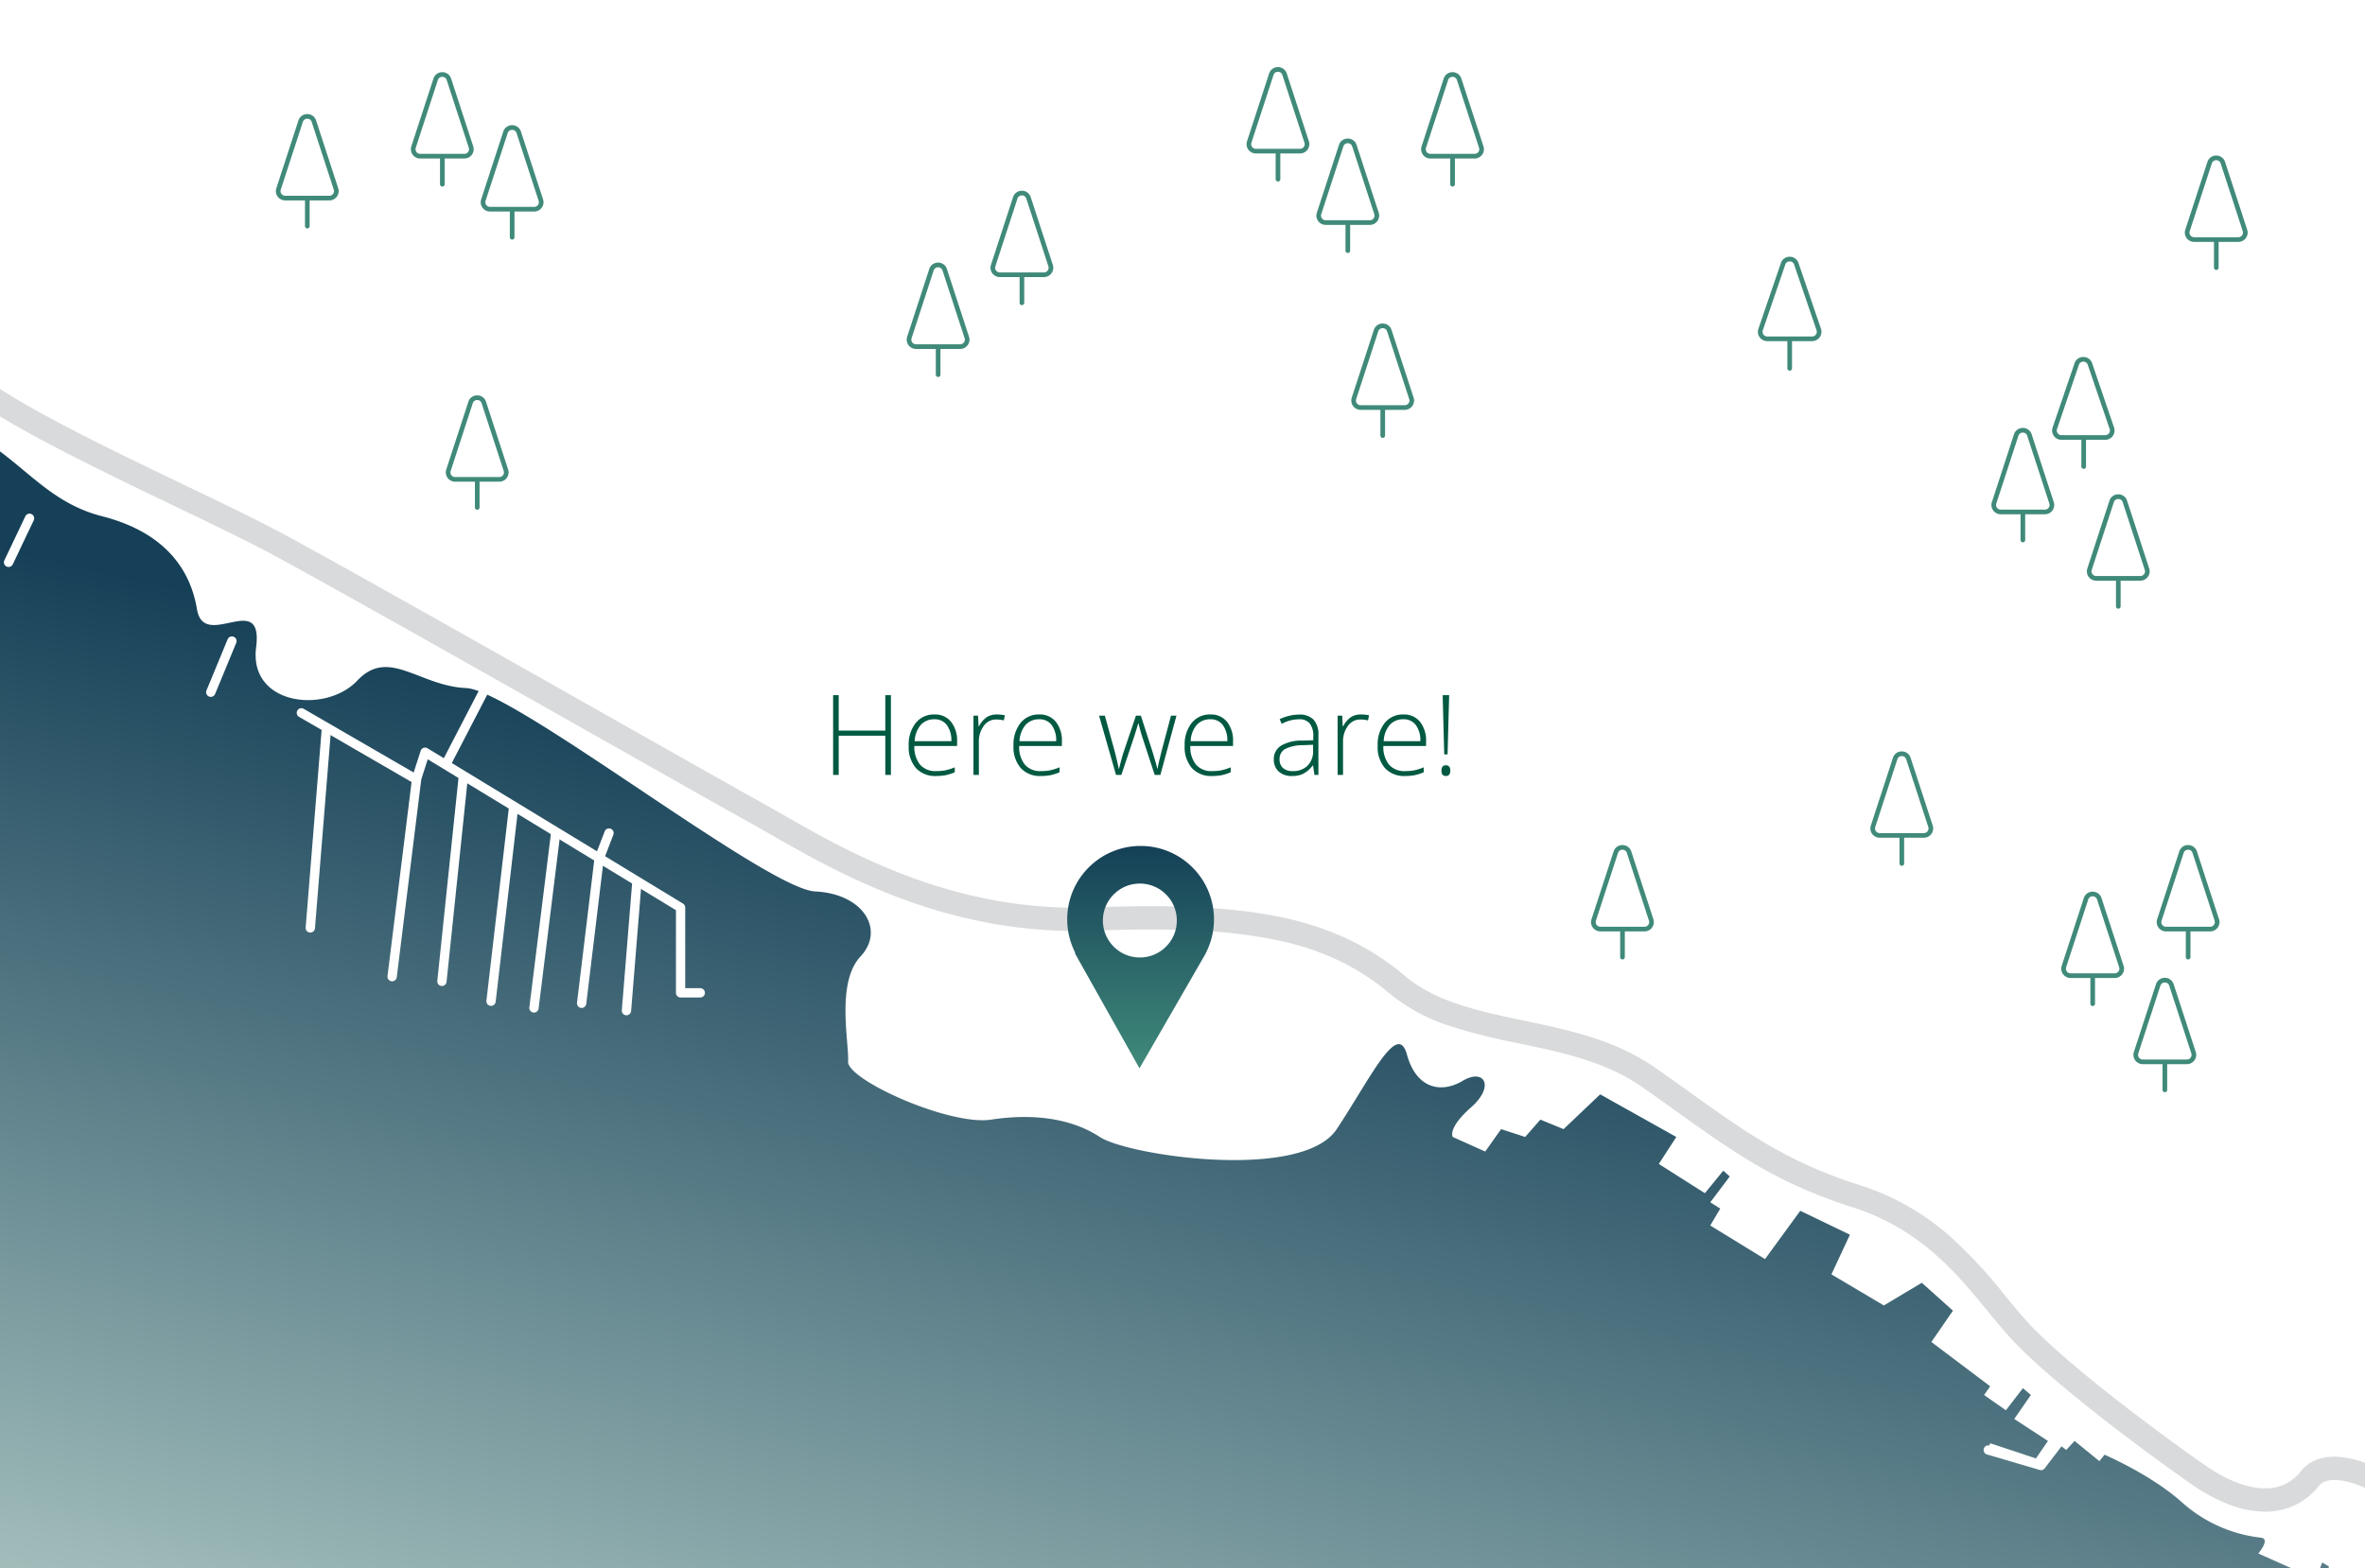 <?xml version="1.0" encoding="UTF-8"?>
<svg xmlns="http://www.w3.org/2000/svg" xmlns:xlink="http://www.w3.org/1999/xlink" width="508" height="337" viewBox="0 0 508 337">
  <rect x="0" y="0" width="508" height="337" fill="#333333" stroke="none"/>
  <defs>
    <clipPath id="clip-path">
      <rect id="Rectangle_355" data-name="Rectangle 355" width="508" height="337" transform="translate(789 1560)" fill="#fff" stroke="#707070" stroke-width="1"></rect>
    </clipPath>
    <linearGradient id="linear-gradient" x1="0.564" y1="0.531" x2="0.341" y2="1.195" gradientUnits="objectBoundingBox">
      <stop offset="0" stop-color="#154057"></stop>
      <stop offset="1" stop-color="#bbd4cd"></stop>
    </linearGradient>
    <linearGradient id="linear-gradient-2" x1="0.5" x2="0.5" y2="1" gradientUnits="objectBoundingBox">
      <stop offset="0" stop-color="#154057"></stop>
      <stop offset="1" stop-color="#408a7a"></stop>
    </linearGradient>
  </defs>
  <g id="Map" transform="translate(-558 -1932)">
    <g id="Mask_Group_23" data-name="Mask Group 23" transform="translate(-231 372)" clip-path="url(#clip-path)">
      <g id="Group_437" data-name="Group 437">
        <g id="Group_416" data-name="Group 416" transform="translate(22 -1)">
          <g id="Group_414" data-name="Group 414" transform="translate(-6.774 -404)">
            <rect id="Rectangle_354" data-name="Rectangle 354" width="520" height="354" transform="translate(766 1960)" fill="url(#linear-gradient)"></rect>
            <path id="Path_533" data-name="Path 533" d="M5265.787,1275.749c11.881,5.217,17,15.373,29.891,18.661s18.884,10.844,20.4,19.958,14.31-4.317,12.71,8.206,14.974,14.326,21.737,7.151,13.226,1.157,23.41,1.616,64.428,43.177,74.924,43.69,15.029,8.354,9.746,13.98-2.414,18.646-2.663,22.562,21.748,13.85,30.708,12.487,17.186-.318,23.363,3.725,43.483,9.538,50.891-1.685,13.069-23.35,15.079-16.022,7.328,8.417,11.964,5.653,6.99,1.116,1.822,5.679-3.944,6.374-3.944,6.374l6.974,3.132,3.414-4.817,5.162,1.685,3.27-3.725,4.985,2.041,7.86-7.471,16.354,9.155-3.758,5.8,9.894,6.282,3.953-4.835,1.392,1.24-4.188,5.558,2.146,1.339-2.146,3.641,11.761,7.217,7.571-10.379,10.667,5.142-3.976,8.518,11.261,6.679,8.153-4.871,6.694,5.991-4.636,6.729,12.633,9.524-1.308,1.87,4.677,3.283,3.665-4.756,1.7,1.473-3.564,5.146,7.237,4.729-2.577,3.75-9.834-3.253-.6,1.8,10.872,3.371,4.206-5.172,1.858,1.437,1.8-1.934,5.32,4.336,1.109-1.379s10.193,4.358,16.845,10.416a30.539,30.539,0,0,0,16.742,7.408c2.146.252-.561,3.394-.561,3.394l12.334,5.511,1.4-3.569,1.452.847-2.229,7.233,14.248,4.14v-352.95H5265.787Z" transform="translate(-4500 781.506)" fill="#fff"></path>
          </g>
          <g id="Group_415" data-name="Group 415">
            <path id="Path_535" data-name="Path 535" d="M5368.2,1348.083a1,1,0,0,1-.887-1.46l7.956-15.353a1,1,0,1,1,1.775.92l-7.956,15.353A1,1,0,0,1,5368.2,1348.083Z" transform="translate(-4505.349 378)" fill="#fff"></path>
            <path id="Path_536" data-name="Path 536" d="M5423.424,1397.322h-4.23a1,1,0,0,1-1-1v-17.757l-53.312-32.421-1.5,4.634a1,1,0,0,1-1.453.558l-24.727-14.327a1,1,0,0,1,1-1.73l23.655,13.706,1.5-4.66a1,1,0,0,1,1.471-.547l54.875,33.371a1,1,0,0,1,.48.854v17.319h3.23a1,1,0,0,1,0,2Z" transform="translate(-4506 378)" fill="#fff"></path>
            <path id="Path_537" data-name="Path 537" d="M5397.937,1399.568a1.028,1.028,0,0,1-.122-.007,1,1,0,0,1-.873-1.113l3.749-31.028a1.007,1.007,0,0,1,.059-.239l2.124-5.521a1,1,0,1,1,1.866.718l-2.079,5.405-3.734,30.905A1,1,0,0,1,5397.937,1399.568Z" transform="translate(-4506 378)" fill="#fff"></path>
            <path id="Path_538" data-name="Path 538" d="M5407.564,1401.138q-.04,0-.082,0a1,1,0,0,1-.916-1.078l2.247-27.709a1,1,0,0,1,1-.919q.04,0,.082,0a1,1,0,0,1,.916,1.078l-2.247,27.709A1,1,0,0,1,5407.564,1401.138Z" transform="translate(-4506 378)" fill="#fff"></path>
            <path id="Path_539" data-name="Path 539" d="M5387.7,1400.563a1.015,1.015,0,0,1-.125-.008,1,1,0,0,1-.869-1.116l4.659-37.544a1,1,0,0,1,.991-.877,1.015,1.015,0,0,1,.125.008,1,1,0,0,1,.869,1.116l-4.659,37.544A1,1,0,0,1,5387.7,1400.563Z" transform="translate(-4506 378)" fill="#fff"></path>
            <path id="Path_540" data-name="Path 540" d="M5378.478,1399.122a1,1,0,0,1-.995-1.116l4.837-41.592a1,1,0,1,1,1.986.231l-4.837,41.592A1,1,0,0,1,5378.478,1399.122Z" transform="translate(-4506 378)" fill="#fff"></path>
            <path id="Path_541" data-name="Path 541" d="M5367.923,1394.85a1.022,1.022,0,0,1-.1-.005,1,1,0,0,1-.891-1.1l4.582-43.88a1,1,0,1,1,1.989.208l-4.582,43.88A1,1,0,0,1,5367.923,1394.85Z" transform="translate(-4506 378)" fill="#fff"></path>
            <path id="Path_542" data-name="Path 542" d="M5357.23,1393.845a1.027,1.027,0,0,1-.125-.008,1,1,0,0,1-.869-1.115l5.24-42.261a1,1,0,0,1,.991-.877,1.027,1.027,0,0,1,.125.008,1,1,0,0,1,.869,1.115l-5.24,42.261A1,1,0,0,1,5357.23,1393.845Z" transform="translate(-4506 378)" fill="#fff"></path>
            <path id="Path_543" data-name="Path 543" d="M5339.653,1383.371c-.027,0-.054,0-.082,0a1,1,0,0,1-.916-1.077l3.44-42.542a1,1,0,0,1,1-.919c.027,0,.054,0,.082,0a1,1,0,0,1,.916,1.077l-3.44,42.542A1,1,0,0,1,5339.653,1383.371Z" transform="translate(-4506 378)" fill="#fff"></path>
            <path id="Path_544" data-name="Path 544" d="M5316.278,1328.883a1,1,0,0,1-.924-1.382l4.54-10.987a1,1,0,0,1,1.849.764l-4.54,10.987A1,1,0,0,1,5316.278,1328.883Z" transform="translate(-4504 381.848)" fill="#fff"></path>
            <path id="Path_545" data-name="Path 545" d="M5273.841,1307.821a1,1,0,0,1-.9-1.43l4.5-9.457a1,1,0,0,1,1.807.859l-4.5,9.457A1,1,0,0,1,5273.841,1307.821Z" transform="translate(-4505 375)" fill="#fff"></path>
            <path id="Path_546" data-name="Path 546" d="M5711.405,1498.88a1,1,0,0,1-.282-.041l-11.333-3.329a1,1,0,0,1,.563-1.919l10.675,3.135,7.045-9.2a1,1,0,0,1,1.588,1.216l-7.462,9.745A1,1,0,0,1,5711.405,1498.88Z" transform="translate(-4506 378)" fill="#fff"></path>
          </g>
        </g>
        <path id="Path_550" data-name="Path 550" d="M-53.631,0h-1.207V-8.426H-64.846V0h-1.2V-17.133h1.2v7.605h10.008v-7.605h1.207Zm9.7.234a5.55,5.55,0,0,1-4.33-1.711A6.877,6.877,0,0,1-49.811-6.27a7.472,7.472,0,0,1,1.5-4.881,4.951,4.951,0,0,1,4.043-1.834,4.365,4.365,0,0,1,3.551,1.57,6.484,6.484,0,0,1,1.3,4.266v.938h-9.176A6.026,6.026,0,0,0-47.367-2.2,4.31,4.31,0,0,0-43.928-.82a10.668,10.668,0,0,0,1.916-.152,11.644,11.644,0,0,0,2.092-.656V-.574a9.33,9.33,0,0,1-1.992.639A11.057,11.057,0,0,1-43.928.234Zm-.34-12.187a3.816,3.816,0,0,0-2.953,1.213,5.721,5.721,0,0,0-1.3,3.5h7.875a5.554,5.554,0,0,0-.961-3.463A3.17,3.17,0,0,0-44.268-11.953Zm13.383-1.031a9.969,9.969,0,0,1,1.734.164l-.223,1.113a6.787,6.787,0,0,0-1.652-.2A3.208,3.208,0,0,0-33.7-10.523,5.637,5.637,0,0,0-34.74-7.031V0H-35.9V-12.738h.984l.117,2.3h.082a5.4,5.4,0,0,1,1.676-1.975A3.925,3.925,0,0,1-30.885-12.984ZM-21.416.234a5.55,5.55,0,0,1-4.33-1.711A6.877,6.877,0,0,1-27.3-6.27a7.472,7.472,0,0,1,1.5-4.881,4.951,4.951,0,0,1,4.043-1.834,4.365,4.365,0,0,1,3.551,1.57,6.484,6.484,0,0,1,1.3,4.266v.938H-26.08A6.026,6.026,0,0,0-24.855-2.2,4.31,4.31,0,0,0-21.416-.82,10.668,10.668,0,0,0-19.5-.973a11.644,11.644,0,0,0,2.092-.656V-.574A9.33,9.33,0,0,1-19.4.064,11.057,11.057,0,0,1-21.416.234Zm-.34-12.187a3.816,3.816,0,0,0-2.953,1.213,5.721,5.721,0,0,0-1.3,3.5h7.875a5.554,5.554,0,0,0-.961-3.463A3.17,3.17,0,0,0-21.756-11.953ZM3.029,0,.24-8.52q-.27-.867-.691-2.543h-.07l-.246.867-.527,1.7L-4.131,0H-5.279L-8.924-12.738h1.242l2.039,7.383q.715,2.742.938,4.031h.07q.691-2.742,1.008-3.645L-1-12.738H.053l2.5,7.746Q3.393-2.238,3.58-1.348h.07q.094-.762.938-4.078l1.945-7.312H7.705L4.248,0ZM15.346.234a5.55,5.55,0,0,1-4.33-1.711A6.877,6.877,0,0,1,9.463-6.27a7.472,7.472,0,0,1,1.5-4.881,4.951,4.951,0,0,1,4.043-1.834,4.365,4.365,0,0,1,3.551,1.57,6.484,6.484,0,0,1,1.3,4.266v.938H10.682A6.026,6.026,0,0,0,11.906-2.2,4.31,4.31,0,0,0,15.346-.82a10.668,10.668,0,0,0,1.916-.152,11.644,11.644,0,0,0,2.092-.656V-.574a9.33,9.33,0,0,1-1.992.639A11.057,11.057,0,0,1,15.346.234Zm-.34-12.187a3.816,3.816,0,0,0-2.953,1.213,5.721,5.721,0,0,0-1.3,3.5h7.875a5.554,5.554,0,0,0-.961-3.463A3.17,3.17,0,0,0,15.006-11.953ZM37.342,0l-.293-2.016h-.094A6.05,6.05,0,0,1,34.98-.275a5.274,5.274,0,0,1-2.4.51,4.146,4.146,0,0,1-2.918-.961,3.437,3.437,0,0,1-1.043-2.66,3.283,3.283,0,0,1,1.553-2.895,8.443,8.443,0,0,1,4.494-1.09l2.426-.07v-.844a4.332,4.332,0,0,0-.738-2.742,2.863,2.863,0,0,0-2.379-.926,7.957,7.957,0,0,0-3.668.984l-.434-1.008a9.707,9.707,0,0,1,4.148-.984,4.135,4.135,0,0,1,3.135,1.09,4.788,4.788,0,0,1,1.037,3.4V0ZM32.654-.82a4.372,4.372,0,0,0,3.217-1.166,4.354,4.354,0,0,0,1.178-3.24V-6.48l-2.227.094A8.411,8.411,0,0,0,31-5.549,2.414,2.414,0,0,0,29.854-3.34a2.376,2.376,0,0,0,.732,1.857A2.977,2.977,0,0,0,32.654-.82ZM47.338-12.984a9.969,9.969,0,0,1,1.734.164l-.223,1.113a6.787,6.787,0,0,0-1.652-.2,3.208,3.208,0,0,0-2.672,1.383,5.637,5.637,0,0,0-1.043,3.492V0h-1.16V-12.738h.984l.117,2.3h.082a5.4,5.4,0,0,1,1.676-1.975A3.925,3.925,0,0,1,47.338-12.984ZM56.807.234a5.55,5.55,0,0,1-4.33-1.711A6.877,6.877,0,0,1,50.924-6.27a7.472,7.472,0,0,1,1.5-4.881,4.951,4.951,0,0,1,4.043-1.834,4.365,4.365,0,0,1,3.551,1.57,6.484,6.484,0,0,1,1.3,4.266v.938H52.143A6.026,6.026,0,0,0,53.367-2.2,4.31,4.31,0,0,0,56.807-.82a10.668,10.668,0,0,0,1.916-.152,11.644,11.644,0,0,0,2.092-.656V-.574a9.33,9.33,0,0,1-1.992.639A11.057,11.057,0,0,1,56.807.234Zm-.34-12.187a3.816,3.816,0,0,0-2.953,1.213,5.721,5.721,0,0,0-1.3,3.5h7.875a5.554,5.554,0,0,0-.961-3.463A3.17,3.17,0,0,0,56.467-11.953Zm9.469,7.535h-.715l-.34-12.715h1.395Zm-1.312,3.5q0-1.148.938-1.148.961,0,.961,1.148T65.561.234Q64.623.234,64.623-.914Z" transform="translate(1034 1726.5)" fill="#005941"></path>
        <path id="Path_534" data-name="Path 534" d="M5759.5,1513.653q-.165,0-.33,0a22.267,22.267,0,0,1-7.5-1.572,38.044,38.044,0,0,1-8.075-4.4c-6.431-4.49-14.029-10.134-20.325-15.1-8.7-6.856-14.99-12.422-18.707-16.542-1.553-1.722-3.066-3.563-4.668-5.512-6.8-8.271-14.5-17.645-29.063-22.3-16.239-5.191-25.318-11.685-37.883-20.673-2.292-1.639-4.661-3.334-7.234-5.137-7.788-5.457-17.285-7.451-26.47-9.38a130.344,130.344,0,0,1-14.619-3.661,39.694,39.694,0,0,1-13.182-7.065,50.521,50.521,0,0,0-10.908-7.077,58.777,58.777,0,0,0-13.306-4.387,108.9,108.9,0,0,0-17.142-2.046c-6.317-.313-13.589-.307-22.234.017a102.365,102.365,0,0,1-21.97-1.562,113.323,113.323,0,0,1-18.967-5.211c-11.583-4.265-20.972-9.637-28.517-13.954-1.578-.9-3.069-1.756-4.45-2.523-4.915-2.729-16.757-9.426-30.47-17.182-25.807-14.6-61.15-34.584-72.549-40.678-5.165-2.761-12.526-6.3-20.32-10.043-9.09-4.367-19.393-9.317-28.008-13.912-10.2-5.438-16.369-9.467-19.42-12.679l3.625-3.444c6.018,6.333,28.169,16.976,45.969,25.528,7.844,3.768,15.253,7.328,20.513,10.14,11.452,6.123,45.386,25.315,72.653,40.736,13.7,7.75,25.538,14.443,30.435,17.162,1.409.782,2.914,1.643,4.506,2.554,7.383,4.224,16.571,9.481,27.761,13.6a108.319,108.319,0,0,0,18.126,4.983,97.308,97.308,0,0,0,20.9,1.486c17.92-.672,30.439-.015,40.6,2.134a63.7,63.7,0,0,1,14.424,4.766,55.452,55.452,0,0,1,11.976,7.765c6.77,5.7,15.919,7.622,25.607,9.657s19.685,4.134,28.312,10.178c2.593,1.817,4.972,3.519,7.273,5.165,6.162,4.408,11.484,8.215,17.132,11.484a95.939,95.939,0,0,0,19.365,8.493,54.077,54.077,0,0,1,19.131,10.725,102.076,102.076,0,0,1,12.273,13.162c1.564,1.9,3.042,3.7,4.519,5.338,8.152,9.038,28.54,24.158,38.181,30.89,4.648,3.246,9.078,5,12.808,5.069l.238,0a9.289,9.289,0,0,0,7.639-3.615c1.87-2.359,5.728-4.622,13.5-2a39.947,39.947,0,0,1,7.667,3.626l-2.673,4.226a35.276,35.276,0,0,0-6.667-3.14c-2.739-.916-6.335-1.593-7.905.389a14.328,14.328,0,0,1-5.213,4.161A14.946,14.946,0,0,1,5759.5,1513.653Z" transform="translate(-4483.982 371.143)" fill="#d9dadb"></path>
        <path id="Subtraction_1" data-name="Subtraction 1" d="M-4490.478,425.771h0l-13.9-24.759h.136a15.644,15.644,0,0,1-1.3-3.458,15.825,15.825,0,0,1-.459-3.791,15.674,15.674,0,0,1,1.238-6.135,15.711,15.711,0,0,1,3.378-5.01,15.712,15.712,0,0,1,5.01-3.378,15.666,15.666,0,0,1,6.136-1.239,15.659,15.659,0,0,1,6.135,1.239,15.706,15.706,0,0,1,5.01,3.378,15.7,15.7,0,0,1,3.378,5.01,15.665,15.665,0,0,1,1.239,6.135,15.824,15.824,0,0,1-.459,3.791,15.672,15.672,0,0,1-1.3,3.458h.037l-14.273,24.759Zm.08-39.685a7.885,7.885,0,0,0-5.613,2.325,7.887,7.887,0,0,0-2.325,5.613,7.887,7.887,0,0,0,2.325,5.613,7.885,7.885,0,0,0,5.613,2.325,7.884,7.884,0,0,0,5.613-2.325,7.887,7.887,0,0,0,2.325-5.613,7.887,7.887,0,0,0-2.325-5.613A7.885,7.885,0,0,0-4490.4,386.087Z" transform="translate(5524.239 1363.763)" fill="url(#linear-gradient-2)"></path>
        <g id="Group_417" data-name="Group 417" transform="translate(1228.954 1632.068)">
          <path id="Polygon_6" data-name="Polygon 6" d="M5.607,5.553a2,2,0,0,1,3.786,0l4.705,13.8A2,2,0,0,1,12.205,22H2.795A2,2,0,0,1,.9,19.355Z" transform="translate(0.046 0.432)" fill="#fff"></path>
          <path id="Polygon_6_-_Outline" data-name="Polygon 6 - Outline" d="M7.5,5.2a.972.972,0,0,0-.947.677l-4.705,13.8A1,1,0,0,0,2.795,21h9.41a1,1,0,0,0,.947-1.323L8.447,5.876A.972.972,0,0,0,7.5,5.2m0-1A1.965,1.965,0,0,1,9.393,5.553l4.705,13.8A2,2,0,0,1,12.205,22H2.795A2,2,0,0,1,.9,19.355l4.705-13.8A1.965,1.965,0,0,1,7.5,4.2Z" transform="translate(0.046 0.432)" fill="#408a7a"></path>
          <path id="Path_549" data-name="Path 549" d="M5688,1593.435a.5.5,0,0,1-.5-.5v-5.849a.5.5,0,0,1,1,0v5.849A.5.5,0,0,1,5688,1593.435Z" transform="translate(-5680.378 -1564.765)" fill="#408a7a"></path>
        </g>
        <g id="Group_418" data-name="Group 418" transform="translate(1215.888 1647.855)">
          <path id="Polygon_6-2" data-name="Polygon 6" d="M5.6,5.831a2,2,0,0,1,3.8,0L14.146,20.38a2,2,0,0,1-1.9,2.62H2.756a2,2,0,0,1-1.9-2.62Z" transform="translate(0.112 -0.355)" fill="#fff"></path>
          <path id="Polygon_6_-_Outline-2" data-name="Polygon 6 - Outline" d="M7.5,5.451a.971.971,0,0,0-.951.69L1.805,20.69A1,1,0,0,0,2.756,22h9.488a1,1,0,0,0,.951-1.31L8.451,6.141a.971.971,0,0,0-.951-.69m0-1a1.964,1.964,0,0,1,1.9,1.38L14.146,20.38a2,2,0,0,1-1.9,2.62H2.756a2,2,0,0,1-1.9-2.62L5.6,5.831A1.964,1.964,0,0,1,7.5,4.451Z" transform="translate(0.112 -0.355)" fill="#408a7a"></path>
          <path id="Path_549-2" data-name="Path 549" d="M5688,1593.435a.5.5,0,0,1-.5-.5v-5.849a.5.5,0,0,1,1,0v5.849A.5.5,0,0,1,5688,1593.435Z" transform="translate(-5680.378 -1564.765)" fill="#408a7a"></path>
        </g>
        <g id="Group_420" data-name="Group 420" transform="translate(1236.389 1662.118)">
          <path id="Polygon_6-3" data-name="Polygon 6" d="M5.6,5.831a2,2,0,0,1,3.8,0L14.146,20.38a2,2,0,0,1-1.9,2.62H2.756a2,2,0,0,1-1.9-2.62Z" transform="translate(0.112 -0.355)" fill="#fff"></path>
          <path id="Polygon_6_-_Outline-3" data-name="Polygon 6 - Outline" d="M7.5,5.451a.971.971,0,0,0-.951.69L1.805,20.69A1,1,0,0,0,2.756,22h9.488a1,1,0,0,0,.951-1.31L8.451,6.141a.971.971,0,0,0-.951-.69m0-1a1.964,1.964,0,0,1,1.9,1.38L14.146,20.38a2,2,0,0,1-1.9,2.62H2.756a2,2,0,0,1-1.9-2.62L5.6,5.831A1.964,1.964,0,0,1,7.5,4.451Z" transform="translate(0.112 -0.355)" fill="#408a7a"></path>
          <path id="Path_549-3" data-name="Path 549" d="M5688,1593.435a.5.5,0,0,1-.5-.5v-5.849a.5.5,0,0,1,1,0v5.849A.5.5,0,0,1,5688,1593.435Z" transform="translate(-5680.378 -1564.765)" fill="#408a7a"></path>
        </g>
        <g id="Group_428" data-name="Group 428" transform="translate(1246.389 1766.004)">
          <path id="Polygon_6-4" data-name="Polygon 6" d="M5.6,5.831a2,2,0,0,1,3.8,0L14.146,20.38a2,2,0,0,1-1.9,2.62H2.756a2,2,0,0,1-1.9-2.62Z" transform="translate(0.112 -0.355)" fill="#fff"></path>
          <path id="Polygon_6_-_Outline-4" data-name="Polygon 6 - Outline" d="M7.5,5.451a.971.971,0,0,0-.951.69L1.805,20.69A1,1,0,0,0,2.756,22h9.488a1,1,0,0,0,.951-1.31L8.451,6.141a.971.971,0,0,0-.951-.69m0-1a1.964,1.964,0,0,1,1.9,1.38L14.146,20.38a2,2,0,0,1-1.9,2.62H2.756a2,2,0,0,1-1.9-2.62L5.6,5.831A1.964,1.964,0,0,1,7.5,4.451Z" transform="translate(0.112 -0.355)" fill="#408a7a"></path>
          <path id="Path_549-4" data-name="Path 549" d="M5688,1593.435a.5.5,0,0,1-.5-.5v-5.849a.5.5,0,0,1,1,0v5.849A.5.5,0,0,1,5688,1593.435Z" transform="translate(-5680.378 -1564.765)" fill="#408a7a"></path>
        </g>
        <g id="Group_436" data-name="Group 436" transform="translate(1257.435 1589.33)">
          <path id="Polygon_6-5" data-name="Polygon 6" d="M5.6,5.831a2,2,0,0,1,3.8,0L14.146,20.38a2,2,0,0,1-1.9,2.62H2.756a2,2,0,0,1-1.9-2.62Z" transform="translate(0.112 -0.355)" fill="#fff"></path>
          <path id="Polygon_6_-_Outline-5" data-name="Polygon 6 - Outline" d="M7.5,5.451a.971.971,0,0,0-.951.69L1.805,20.69A1,1,0,0,0,2.756,22h9.488a1,1,0,0,0,.951-1.31L8.451,6.141a.971.971,0,0,0-.951-.69m0-1a1.964,1.964,0,0,1,1.9,1.38L14.146,20.38a2,2,0,0,1-1.9,2.62H2.756a2,2,0,0,1-1.9-2.62L5.6,5.831A1.964,1.964,0,0,1,7.5,4.451Z" transform="translate(0.112 -0.355)" fill="#408a7a"></path>
          <path id="Path_549-5" data-name="Path 549" d="M5688,1593.435a.5.5,0,0,1-.5-.5v-5.849a.5.5,0,0,1,1,0v5.849A.5.5,0,0,1,5688,1593.435Z" transform="translate(-5680.378 -1564.765)" fill="#408a7a"></path>
        </g>
        <g id="Group_429" data-name="Group 429" transform="translate(1230.888 1747.491)">
          <path id="Polygon_6-6" data-name="Polygon 6" d="M5.6,5.831a2,2,0,0,1,3.8,0L14.146,20.38a2,2,0,0,1-1.9,2.62H2.756a2,2,0,0,1-1.9-2.62Z" transform="translate(0.112 -0.355)" fill="#fff"></path>
          <path id="Polygon_6_-_Outline-6" data-name="Polygon 6 - Outline" d="M7.5,5.451a.971.971,0,0,0-.951.69L1.805,20.69A1,1,0,0,0,2.756,22h9.488a1,1,0,0,0,.951-1.31L8.451,6.141a.971.971,0,0,0-.951-.69m0-1a1.964,1.964,0,0,1,1.9,1.38L14.146,20.38a2,2,0,0,1-1.9,2.62H2.756a2,2,0,0,1-1.9-2.62L5.6,5.831A1.964,1.964,0,0,1,7.5,4.451Z" transform="translate(0.112 -0.355)" fill="#408a7a"></path>
          <path id="Path_549-6" data-name="Path 549" d="M5688,1593.435a.5.5,0,0,1-.5-.5v-5.849a.5.5,0,0,1,1,0v5.849A.5.5,0,0,1,5688,1593.435Z" transform="translate(-5680.378 -1564.765)" fill="#408a7a"></path>
        </g>
        <g id="Group_431" data-name="Group 431" transform="translate(1189.888 1717.355)">
          <path id="Polygon_6-7" data-name="Polygon 6" d="M5.6,5.831a2,2,0,0,1,3.8,0L14.146,20.38a2,2,0,0,1-1.9,2.62H2.756a2,2,0,0,1-1.9-2.62Z" transform="translate(0.112 -0.355)" fill="#fff"></path>
          <path id="Polygon_6_-_Outline-7" data-name="Polygon 6 - Outline" d="M7.5,5.451a.971.971,0,0,0-.951.69L1.805,20.69A1,1,0,0,0,2.756,22h9.488a1,1,0,0,0,.951-1.31L8.451,6.141a.971.971,0,0,0-.951-.69m0-1a1.964,1.964,0,0,1,1.9,1.38L14.146,20.38a2,2,0,0,1-1.9,2.62H2.756a2,2,0,0,1-1.9-2.62L5.6,5.831A1.964,1.964,0,0,1,7.5,4.451Z" transform="translate(0.112 -0.355)" fill="#408a7a"></path>
          <path id="Path_549-7" data-name="Path 549" d="M5688,1593.435a.5.5,0,0,1-.5-.5v-5.849a.5.5,0,0,1,1,0v5.849A.5.5,0,0,1,5688,1593.435Z" transform="translate(-5680.378 -1564.765)" fill="#408a7a"></path>
        </g>
        <g id="Group_432" data-name="Group 432" transform="translate(1129.888 1737.479)">
          <path id="Polygon_6-8" data-name="Polygon 6" d="M5.6,5.831a2,2,0,0,1,3.8,0L14.146,20.38a2,2,0,0,1-1.9,2.62H2.756a2,2,0,0,1-1.9-2.62Z" transform="translate(0.112 -0.355)" fill="#fff"></path>
          <path id="Polygon_6_-_Outline-8" data-name="Polygon 6 - Outline" d="M7.5,5.451a.971.971,0,0,0-.951.69L1.805,20.69A1,1,0,0,0,2.756,22h9.488a1,1,0,0,0,.951-1.31L8.451,6.141a.971.971,0,0,0-.951-.69m0-1a1.964,1.964,0,0,1,1.9,1.38L14.146,20.38a2,2,0,0,1-1.9,2.62H2.756a2,2,0,0,1-1.9-2.62L5.6,5.831A1.964,1.964,0,0,1,7.5,4.451Z" transform="translate(0.112 -0.355)" fill="#408a7a"></path>
          <path id="Path_549-8" data-name="Path 549" d="M5688,1593.435a.5.5,0,0,1-.5-.5v-5.849a.5.5,0,0,1,1,0v5.849A.5.5,0,0,1,5688,1593.435Z" transform="translate(-5680.378 -1564.765)" fill="#408a7a"></path>
        </g>
        <g id="Group_433" data-name="Group 433" transform="translate(1000.888 1596.89)">
          <path id="Polygon_6-9" data-name="Polygon 6" d="M5.6,5.831a2,2,0,0,1,3.8,0L14.146,20.38a2,2,0,0,1-1.9,2.62H2.756a2,2,0,0,1-1.9-2.62Z" transform="translate(0.112 -0.355)" fill="#fff"></path>
          <path id="Polygon_6_-_Outline-9" data-name="Polygon 6 - Outline" d="M7.5,5.451a.971.971,0,0,0-.951.69L1.805,20.69A1,1,0,0,0,2.756,22h9.488a1,1,0,0,0,.951-1.31L8.451,6.141a.971.971,0,0,0-.951-.69m0-1a1.964,1.964,0,0,1,1.9,1.38L14.146,20.38a2,2,0,0,1-1.9,2.62H2.756a2,2,0,0,1-1.9-2.62L5.6,5.831A1.964,1.964,0,0,1,7.5,4.451Z" transform="translate(0.112 -0.355)" fill="#408a7a"></path>
          <path id="Path_549-9" data-name="Path 549" d="M5688,1593.435a.5.5,0,0,1-.5-.5v-5.849a.5.5,0,0,1,1,0v5.849A.5.5,0,0,1,5688,1593.435Z" transform="translate(-5680.378 -1564.765)" fill="#408a7a"></path>
        </g>
        <g id="Group_434" data-name="Group 434" transform="translate(1070.889 1585.678)">
          <path id="Polygon_6-10" data-name="Polygon 6" d="M5.6,5.831a2,2,0,0,1,3.8,0L14.146,20.38a2,2,0,0,1-1.9,2.62H2.756a2,2,0,0,1-1.9-2.62Z" transform="translate(0.112 -0.355)" fill="#fff"></path>
          <path id="Polygon_6_-_Outline-10" data-name="Polygon 6 - Outline" d="M7.5,5.451a.971.971,0,0,0-.951.69L1.805,20.69A1,1,0,0,0,2.756,22h9.488a1,1,0,0,0,.951-1.31L8.451,6.141a.971.971,0,0,0-.951-.69m0-1a1.964,1.964,0,0,1,1.9,1.38L14.146,20.38a2,2,0,0,1-1.9,2.62H2.756a2,2,0,0,1-1.9-2.62L5.6,5.831A1.964,1.964,0,0,1,7.5,4.451Z" transform="translate(0.112 -0.355)" fill="#408a7a"></path>
          <path id="Path_549-10" data-name="Path 549" d="M5688,1593.435a.5.5,0,0,1-.5-.5v-5.849a.5.5,0,0,1,1,0v5.849A.5.5,0,0,1,5688,1593.435Z" transform="translate(-5680.378 -1564.765)" fill="#408a7a"></path>
        </g>
        <g id="Group_435" data-name="Group 435" transform="translate(1055.889 1570.33)">
          <path id="Polygon_6-11" data-name="Polygon 6" d="M5.6,5.831a2,2,0,0,1,3.8,0L14.146,20.38a2,2,0,0,1-1.9,2.62H2.756a2,2,0,0,1-1.9-2.62Z" transform="translate(0.112 -0.355)" fill="#fff"></path>
          <path id="Polygon_6_-_Outline-11" data-name="Polygon 6 - Outline" d="M7.5,5.451a.971.971,0,0,0-.951.69L1.805,20.69A1,1,0,0,0,2.756,22h9.488a1,1,0,0,0,.951-1.31L8.451,6.141a.971.971,0,0,0-.951-.69m0-1a1.964,1.964,0,0,1,1.9,1.38L14.146,20.38a2,2,0,0,1-1.9,2.62H2.756a2,2,0,0,1-1.9-2.62L5.6,5.831A1.964,1.964,0,0,1,7.5,4.451Z" transform="translate(0.112 -0.355)" fill="#408a7a"></path>
          <path id="Path_549-11" data-name="Path 549" d="M5688,1593.435a.5.5,0,0,1-.5-.5v-5.849a.5.5,0,0,1,1,0v5.849A.5.5,0,0,1,5688,1593.435Z" transform="translate(-5680.378 -1564.765)" fill="#408a7a"></path>
        </g>
        <g id="Group_430" data-name="Group 430" transform="translate(1251.389 1737.479)">
          <path id="Polygon_6-12" data-name="Polygon 6" d="M5.6,5.831a2,2,0,0,1,3.8,0L14.146,20.38a2,2,0,0,1-1.9,2.62H2.756a2,2,0,0,1-1.9-2.62Z" transform="translate(0.112 -0.355)" fill="#fff"></path>
          <path id="Polygon_6_-_Outline-12" data-name="Polygon 6 - Outline" d="M7.5,5.451a.971.971,0,0,0-.951.69L1.805,20.69A1,1,0,0,0,2.756,22h9.488a1,1,0,0,0,.951-1.31L8.451,6.141a.971.971,0,0,0-.951-.69m0-1a1.964,1.964,0,0,1,1.9,1.38L14.146,20.38a2,2,0,0,1-1.9,2.62H2.756a2,2,0,0,1-1.9-2.62L5.6,5.831A1.964,1.964,0,0,1,7.5,4.451Z" transform="translate(0.112 -0.355)" fill="#408a7a"></path>
          <path id="Path_549-12" data-name="Path 549" d="M5688,1593.435a.5.5,0,0,1-.5-.5v-5.849a.5.5,0,0,1,1,0v5.849A.5.5,0,0,1,5688,1593.435Z" transform="translate(-5680.378 -1564.765)" fill="#408a7a"></path>
        </g>
        <g id="Group_421" data-name="Group 421" transform="translate(1078.389 1625.415)">
          <path id="Polygon_6-13" data-name="Polygon 6" d="M5.6,5.831a2,2,0,0,1,3.8,0L14.146,20.38a2,2,0,0,1-1.9,2.62H2.756a2,2,0,0,1-1.9-2.62Z" transform="translate(0.112 -0.355)" fill="#fff"></path>
          <path id="Polygon_6_-_Outline-13" data-name="Polygon 6 - Outline" d="M7.5,5.451a.971.971,0,0,0-.951.69L1.805,20.69A1,1,0,0,0,2.756,22h9.488a1,1,0,0,0,.951-1.31L8.451,6.141a.971.971,0,0,0-.951-.69m0-1a1.964,1.964,0,0,1,1.9,1.38L14.146,20.38a2,2,0,0,1-1.9,2.62H2.756a2,2,0,0,1-1.9-2.62L5.6,5.831A1.964,1.964,0,0,1,7.5,4.451Z" transform="translate(0.112 -0.355)" fill="#408a7a"></path>
          <path id="Path_549-13" data-name="Path 549" d="M5688,1593.435a.5.5,0,0,1-.5-.5v-5.849a.5.5,0,0,1,1,0v5.849A.5.5,0,0,1,5688,1593.435Z" transform="translate(-5680.378 -1564.765)" fill="#408a7a"></path>
        </g>
        <g id="Group_422" data-name="Group 422" transform="translate(1093.389 1571.415)">
          <path id="Polygon_6-14" data-name="Polygon 6" d="M5.6,5.831a2,2,0,0,1,3.8,0L14.146,20.38a2,2,0,0,1-1.9,2.62H2.756a2,2,0,0,1-1.9-2.62Z" transform="translate(0.112 -0.355)" fill="#fff"></path>
          <path id="Polygon_6_-_Outline-14" data-name="Polygon 6 - Outline" d="M7.5,5.451a.971.971,0,0,0-.951.69L1.805,20.69A1,1,0,0,0,2.756,22h9.488a1,1,0,0,0,.951-1.31L8.451,6.141a.971.971,0,0,0-.951-.69m0-1a1.964,1.964,0,0,1,1.9,1.38L14.146,20.38a2,2,0,0,1-1.9,2.62H2.756a2,2,0,0,1-1.9-2.62L5.6,5.831A1.964,1.964,0,0,1,7.5,4.451Z" transform="translate(0.112 -0.355)" fill="#408a7a"></path>
          <path id="Path_549-14" data-name="Path 549" d="M5688,1593.435a.5.5,0,0,1-.5-.5v-5.849a.5.5,0,0,1,1,0v5.849A.5.5,0,0,1,5688,1593.435Z" transform="translate(-5680.378 -1564.765)" fill="#408a7a"></path>
        </g>
        <g id="Group_423" data-name="Group 423" transform="translate(847.389 1580.415)">
          <path id="Polygon_6-15" data-name="Polygon 6" d="M5.6,5.831a2,2,0,0,1,3.8,0L14.146,20.38a2,2,0,0,1-1.9,2.62H2.756a2,2,0,0,1-1.9-2.62Z" transform="translate(0.112 -0.355)" fill="#fff"></path>
          <path id="Polygon_6_-_Outline-15" data-name="Polygon 6 - Outline" d="M7.5,5.451a.971.971,0,0,0-.951.69L1.805,20.69A1,1,0,0,0,2.756,22h9.488a1,1,0,0,0,.951-1.31L8.451,6.141a.971.971,0,0,0-.951-.69m0-1a1.964,1.964,0,0,1,1.9,1.38L14.146,20.38a2,2,0,0,1-1.9,2.62H2.756a2,2,0,0,1-1.9-2.62L5.6,5.831A1.964,1.964,0,0,1,7.5,4.451Z" transform="translate(0.112 -0.355)" fill="#408a7a"></path>
          <path id="Path_549-15" data-name="Path 549" d="M5688,1593.435a.5.5,0,0,1-.5-.5v-5.849a.5.5,0,0,1,1,0v5.849A.5.5,0,0,1,5688,1593.435Z" transform="translate(-5680.378 -1564.765)" fill="#408a7a"></path>
        </g>
        <g id="Group_424" data-name="Group 424" transform="translate(876.389 1571.415)">
          <path id="Polygon_6-16" data-name="Polygon 6" d="M5.6,5.831a2,2,0,0,1,3.8,0L14.146,20.38a2,2,0,0,1-1.9,2.62H2.756a2,2,0,0,1-1.9-2.62Z" transform="translate(0.112 -0.355)" fill="#fff"></path>
          <path id="Polygon_6_-_Outline-16" data-name="Polygon 6 - Outline" d="M7.5,5.451a.971.971,0,0,0-.951.69L1.805,20.69A1,1,0,0,0,2.756,22h9.488a1,1,0,0,0,.951-1.31L8.451,6.141a.971.971,0,0,0-.951-.69m0-1a1.964,1.964,0,0,1,1.9,1.38L14.146,20.38a2,2,0,0,1-1.9,2.62H2.756a2,2,0,0,1-1.9-2.62L5.6,5.831A1.964,1.964,0,0,1,7.5,4.451Z" transform="translate(0.112 -0.355)" fill="#408a7a"></path>
          <path id="Path_549-16" data-name="Path 549" d="M5688,1593.435a.5.5,0,0,1-.5-.5v-5.849a.5.5,0,0,1,1,0v5.849A.5.5,0,0,1,5688,1593.435Z" transform="translate(-5680.378 -1564.765)" fill="#408a7a"></path>
        </g>
        <g id="Group_425" data-name="Group 425" transform="translate(891.389 1582.805)">
          <path id="Polygon_6-17" data-name="Polygon 6" d="M5.6,5.831a2,2,0,0,1,3.8,0L14.146,20.38a2,2,0,0,1-1.9,2.62H2.756a2,2,0,0,1-1.9-2.62Z" transform="translate(0.112 -0.355)" fill="#fff"></path>
          <path id="Polygon_6_-_Outline-17" data-name="Polygon 6 - Outline" d="M7.5,5.451a.971.971,0,0,0-.951.69L1.805,20.69A1,1,0,0,0,2.756,22h9.488a1,1,0,0,0,.951-1.31L8.451,6.141a.971.971,0,0,0-.951-.69m0-1a1.964,1.964,0,0,1,1.9,1.38L14.146,20.38a2,2,0,0,1-1.9,2.62H2.756a2,2,0,0,1-1.9-2.62L5.6,5.831A1.964,1.964,0,0,1,7.5,4.451Z" transform="translate(0.112 -0.355)" fill="#408a7a"></path>
          <path id="Path_549-17" data-name="Path 549" d="M5688,1593.435a.5.5,0,0,1-.5-.5v-5.849a.5.5,0,0,1,1,0v5.849A.5.5,0,0,1,5688,1593.435Z" transform="translate(-5680.378 -1564.765)" fill="#408a7a"></path>
        </g>
        <g id="Group_426" data-name="Group 426" transform="translate(883.889 1640.855)">
          <path id="Polygon_6-18" data-name="Polygon 6" d="M5.6,5.831a2,2,0,0,1,3.8,0L14.146,20.38a2,2,0,0,1-1.9,2.62H2.756a2,2,0,0,1-1.9-2.62Z" transform="translate(0.112 -0.355)" fill="#fff"></path>
          <path id="Polygon_6_-_Outline-18" data-name="Polygon 6 - Outline" d="M7.5,5.451a.971.971,0,0,0-.951.69L1.805,20.69A1,1,0,0,0,2.756,22h9.488a1,1,0,0,0,.951-1.31L8.451,6.141a.971.971,0,0,0-.951-.69m0-1a1.964,1.964,0,0,1,1.9,1.38L14.146,20.38a2,2,0,0,1-1.9,2.62H2.756a2,2,0,0,1-1.9-2.62L5.6,5.831A1.964,1.964,0,0,1,7.5,4.451Z" transform="translate(0.112 -0.355)" fill="#408a7a"></path>
          <path id="Path_549-18" data-name="Path 549" d="M5688,1593.435a.5.5,0,0,1-.5-.5v-5.849a.5.5,0,0,1,1,0v5.849A.5.5,0,0,1,5688,1593.435Z" transform="translate(-5680.378 -1564.765)" fill="#408a7a"></path>
        </g>
        <g id="Group_427" data-name="Group 427" transform="translate(982.889 1612.33)">
          <path id="Polygon_6-19" data-name="Polygon 6" d="M5.6,5.831a2,2,0,0,1,3.8,0L14.146,20.38a2,2,0,0,1-1.9,2.62H2.756a2,2,0,0,1-1.9-2.62Z" transform="translate(0.112 -0.355)" fill="#fff"></path>
          <path id="Polygon_6_-_Outline-19" data-name="Polygon 6 - Outline" d="M7.5,5.451a.971.971,0,0,0-.951.69L1.805,20.69A1,1,0,0,0,2.756,22h9.488a1,1,0,0,0,.951-1.31L8.451,6.141a.971.971,0,0,0-.951-.69m0-1a1.964,1.964,0,0,1,1.9,1.38L14.146,20.38a2,2,0,0,1-1.9,2.62H2.756a2,2,0,0,1-1.9-2.62L5.6,5.831A1.964,1.964,0,0,1,7.5,4.451Z" transform="translate(0.112 -0.355)" fill="#408a7a"></path>
          <path id="Path_549-19" data-name="Path 549" d="M5688,1593.435a.5.5,0,0,1-.5-.5v-5.849a.5.5,0,0,1,1,0v5.849A.5.5,0,0,1,5688,1593.435Z" transform="translate(-5680.378 -1564.765)" fill="#408a7a"></path>
        </g>
        <g id="Group_419" data-name="Group 419" transform="translate(1165.803 1610.975)">
          <path id="Polygon_6-20" data-name="Polygon 6" d="M5.729,5.543a2,2,0,0,1,3.785,0L14.34,19.674a2,2,0,0,1-1.893,2.646H2.8A2,2,0,0,1,.9,19.674Z" transform="translate(0)" fill="#fff"></path>
          <path id="Polygon_6_-_Outline-20" data-name="Polygon 6 - Outline" d="M7.622,5.189a.972.972,0,0,0-.946.677L1.85,20A1,1,0,0,0,2.8,21.32h9.651A1,1,0,0,0,13.393,20L8.568,5.866a.972.972,0,0,0-.946-.677m0-1A1.965,1.965,0,0,1,9.514,5.543L14.34,19.674a2,2,0,0,1-1.893,2.646H2.8A2,2,0,0,1,.9,19.674L5.729,5.543A1.965,1.965,0,0,1,7.622,4.189Z" transform="translate(0)" fill="#408a7a"></path>
          <path id="Path_549-20" data-name="Path 549" d="M5688,1593.435a.5.5,0,0,1-.5-.5v-5.849a.5.5,0,0,1,1,0v5.849A.5.5,0,0,1,5688,1593.435Z" transform="translate(-5680.378 -1564.765)" fill="#408a7a"></path>
        </g>
      </g>
    </g>
  </g>
</svg>
